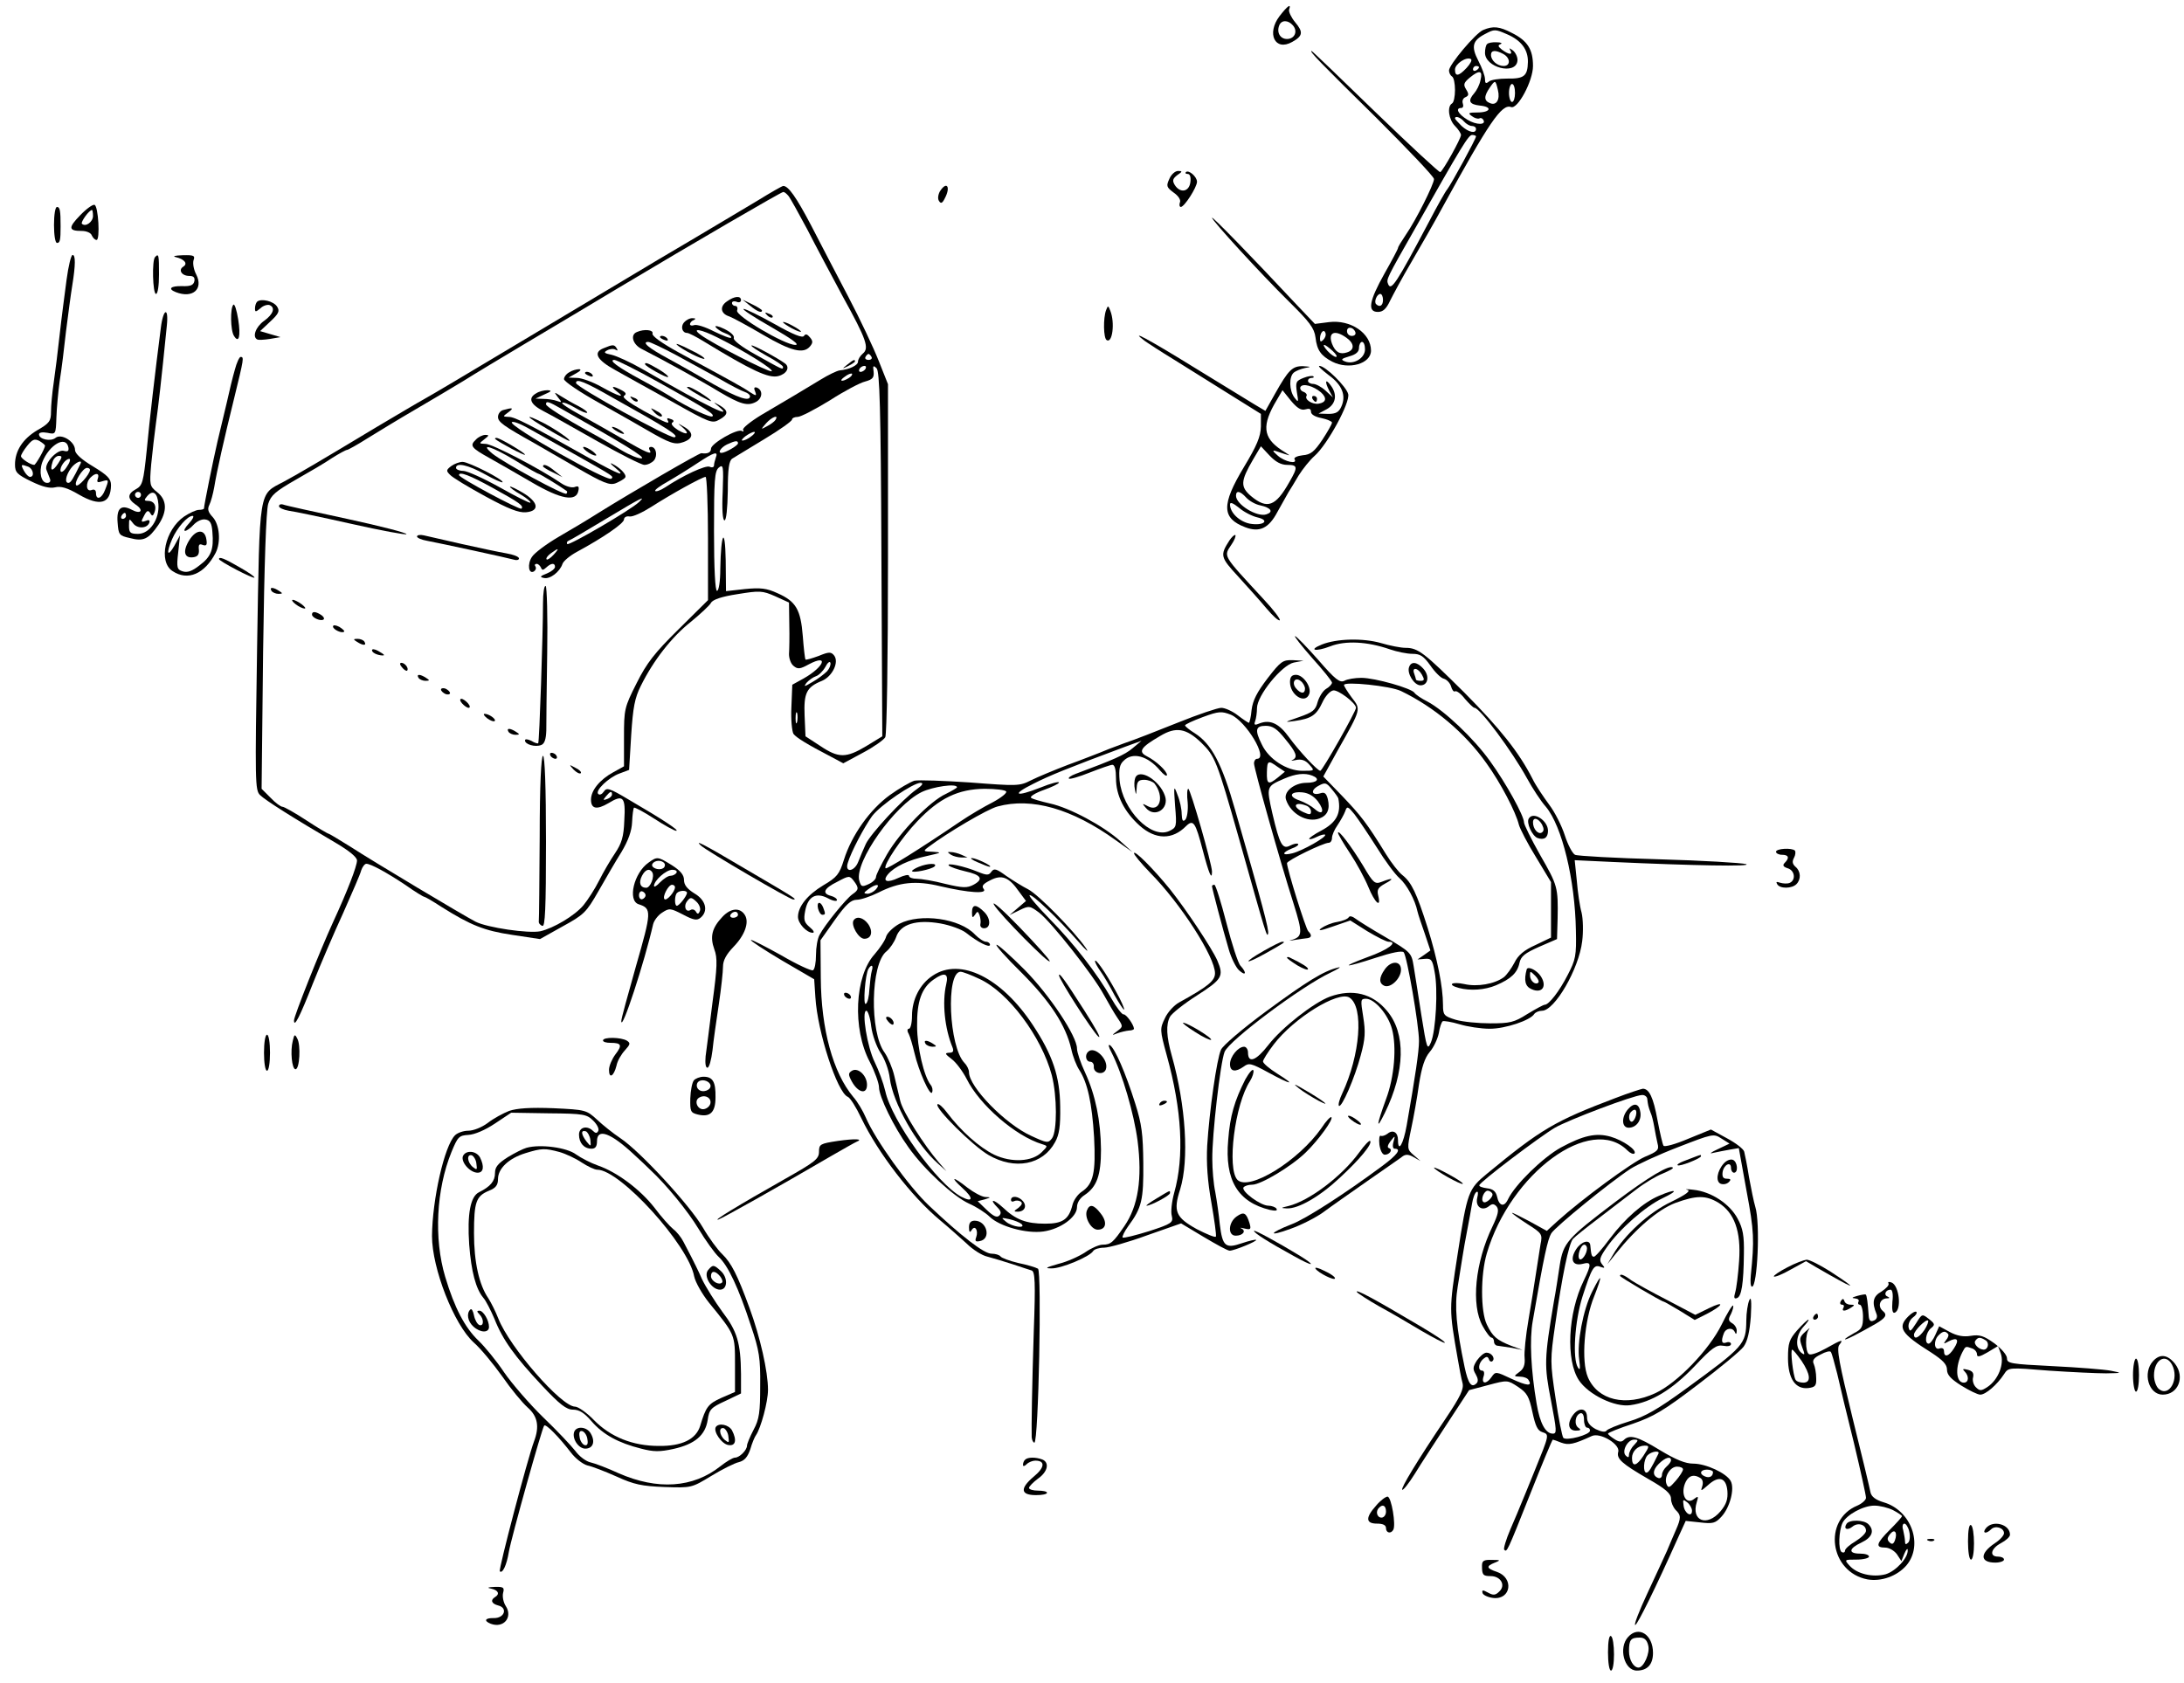 <?xml version="1.0" standalone="no"?>
<!DOCTYPE svg PUBLIC "-//W3C//DTD SVG 20010904//EN"
 "http://www.w3.org/TR/2001/REC-SVG-20010904/DTD/svg10.dtd">
<svg version="1.0" xmlns="http://www.w3.org/2000/svg"
 width="728pt" height="561pt" viewBox="0 0 728 561"
 preserveAspectRatio="xMidYMid meet">
<g transform="translate(0,561) scale(0.1,-0.1)"
fill="#000000" stroke="none">
<path d="M4265 5556 c-44 -58 -15 -118 42 -86 36 20 38 33 10 66 -13 16 -22
35 -20 42 8 22 -5 13 -32 -22z m45 -31 c17 -20 5 -45 -20 -45 -23 0 -35 22
-26 45 7 19 30 19 46 0z"/>
<path d="M4944 5510 c-25 -10 -114 -116 -114 -135 0 -8 5 -17 10 -20 6 -3 10
-24 10 -45 0 -21 -4 -42 -10 -45 -17 -10 -11 -54 10 -75 11 -11 20 -25 20 -30
0 -12 -59 -118 -69 -124 -3 -2 -100 88 -216 200 -115 112 -211 204 -213 204
-9 0 29 -39 216 -223 105 -105 192 -196 192 -204 0 -17 -60 -137 -94 -186 -14
-21 -26 -40 -26 -44 0 -3 -20 -41 -45 -85 -51 -91 -58 -128 -22 -128 17 0 28
10 41 38 10 20 41 78 70 127 29 50 77 133 105 185 154 281 197 345 228 333 22
-8 73 87 73 137 0 55 -18 84 -70 110 -42 22 -63 24 -96 10z m79 -14 c47 -20
71 -51 70 -93 -1 -47 -13 -56 -70 -55 -26 0 -54 -4 -60 -10 -10 -8 -13 -6 -13
8 0 11 -10 38 -22 61 -25 48 -20 68 23 90 30 16 33 16 72 -1z m-134 -112 c-27
-29 -39 -30 -39 -6 0 19 38 44 53 35 5 -3 -2 -16 -14 -29z m41 2 c0 -3 -4 -8
-10 -11 -5 -3 -10 -1 -10 4 0 6 5 11 10 11 6 0 10 -2 10 -4z m5 -43 c-3 -16
-13 -35 -21 -44 -22 -25 -17 -37 19 -41 43 -4 36 -23 -8 -23 -30 0 -33 -2 -19
-12 9 -7 20 -10 25 -8 4 3 10 1 13 -4 12 -18 -22 -19 -53 0 -31 19 -41 39 -20
39 6 0 8 7 5 15 -3 9 1 18 9 21 11 5 12 10 2 26 -10 16 -8 22 12 39 33 27 44
24 36 -8z m58 -33 c8 -32 -5 -53 -26 -44 -21 8 -21 23 -1 52 18 26 19 26 27
-8z m57 -10 c0 -16 -4 -30 -10 -30 -5 0 -10 14 -10 30 0 17 5 30 10 30 6 0 10
-13 10 -30z m-170 -95 c7 -8 19 -15 26 -15 8 0 14 -4 14 -10 0 -17 -25 -11
-48 10 -12 12 -22 23 -22 25 0 10 18 4 30 -10z m40 -50 c0 -8 -82 -158 -95
-175 -7 -8 -35 -58 -62 -110 -108 -204 -126 -232 -136 -207 -6 16 -7 15 91
187 155 274 177 310 189 310 7 0 13 -2 13 -5z m-310 -545 c0 -19 -11 -26 -23
-14 -8 8 3 34 14 34 5 0 9 -9 9 -20z"/>
<path d="M4957 5463 c-4 -3 -7 -17 -7 -29 0 -49 101 -75 108 -28 2 11 -5 27
-14 35 -12 9 -15 10 -10 2 10 -17 -4 -16 -27 1 -14 11 -15 15 -5 19 7 3 1 6
-13 6 -14 1 -29 -2 -32 -6z m54 -33 c24 -13 25 -40 1 -40 -21 0 -42 18 -42 37
0 16 15 17 41 3z"/>
<path d="M3898 5014 c-11 -24 -10 -28 14 -46 16 -11 25 -25 21 -33 -3 -8 -1
-15 3 -15 12 0 54 66 54 84 0 17 -28 41 -37 32 -3 -3 -1 -6 6 -6 8 0 11 -11 9
-27 -4 -33 -34 -38 -52 -10 -9 15 -7 21 8 33 18 12 18 14 3 14 -10 0 -23 -12
-29 -26z"/>
<path d="M2525 4941 c-44 -26 -192 -115 -330 -196 -137 -82 -360 -215 -495
-296 -135 -81 -263 -157 -285 -169 -22 -12 -94 -55 -160 -94 -181 -109 -264
-158 -309 -182 -85 -45 -80 -15 -89 -552 -7 -450 -7 -477 10 -493 17 -17 110
-76 255 -161 42 -25 68 -46 68 -57 0 -19 -32 -102 -80 -206 -44 -96 -130 -313
-130 -327 0 -26 19 11 63 123 26 65 71 170 101 235 29 66 57 129 60 142 4 12
12 22 17 22 15 0 68 -29 131 -71 31 -22 59 -39 62 -39 3 0 29 -15 58 -34 97
-61 142 -79 235 -93 l93 -14 75 42 c71 39 79 46 120 118 24 42 58 101 77 131
22 37 34 70 35 99 1 24 4 45 6 48 3 2 33 -14 67 -36 35 -23 68 -41 74 -41 12
0 -40 35 -160 105 -62 37 -72 40 -81 26 -6 -9 -14 -13 -19 -8 -11 11 35 55 71
68 l32 12 7 116 c6 93 12 124 32 164 42 85 103 163 166 213 33 27 64 56 68 64
6 11 36 21 88 29 74 12 83 12 126 -7 l46 -21 1 -73 c1 -40 0 -85 -1 -99 0 -14
6 -32 15 -39 14 -12 22 -11 51 5 68 36 52 -8 -17 -47 l-38 -21 -3 -75 c-2 -41
2 -81 7 -89 10 -13 48 -36 123 -75 l43 -23 65 35 c36 19 70 43 75 52 5 10 9
260 9 597 l0 580 -31 78 c-17 43 -62 139 -101 213 -39 74 -95 182 -125 240
-49 93 -75 130 -92 130 -4 0 -42 -22 -86 -49z m103 16 c6 -7 34 -58 63 -112
28 -55 82 -156 119 -225 79 -143 88 -171 66 -189 -9 -8 -16 -19 -16 -27 0 -12
-29 -26 -61 -29 -9 -1 -38 -15 -64 -31 -56 -34 -106 -64 -198 -118 -36 -22
-63 -44 -60 -49 3 -6 1 -7 -4 -4 -15 9 -103 -42 -103 -59 0 -13 -12 -18 -32
-15 -7 1 -229 -128 -343 -199 -33 -21 -93 -57 -133 -80 -41 -24 -81 -54 -89
-67 -16 -24 -11 -59 7 -48 6 4 8 11 5 16 -4 5 -2 9 4 9 5 0 11 -6 14 -12 4
-10 7 -10 18 0 16 15 29 16 29 2 0 -6 -12 -16 -27 -22 -23 -9 -25 -12 -10 -15
20 -5 53 20 62 47 3 9 24 27 48 40 87 47 157 95 157 108 0 7 8 12 18 10 11 -2
43 13 73 32 67 43 170 100 181 100 4 0 8 -93 8 -206 l0 -205 -98 -97 c-80 -79
-106 -112 -140 -180 -41 -81 -42 -87 -42 -181 l0 -96 -36 -20 c-44 -24 -74
-60 -74 -91 0 -31 19 -35 58 -12 49 30 58 22 53 -58 -2 -55 -9 -76 -31 -109
-15 -22 -39 -63 -53 -91 -14 -28 -38 -65 -52 -82 -29 -35 -100 -77 -144 -87
-39 -8 -177 12 -216 32 -42 22 -337 198 -417 250 -37 23 -70 43 -72 43 -3 0
-37 20 -75 45 -38 25 -74 45 -79 45 -6 0 -24 13 -40 30 l-30 30 5 457 c4 295
10 470 17 493 9 29 25 42 91 80 44 25 99 57 122 73 24 15 46 27 50 27 3 0 34
17 67 38 34 21 106 65 161 97 55 32 127 75 160 95 33 21 128 78 210 127 83 49
221 132 308 184 251 150 541 319 548 319 4 0 11 -6 17 -13z m277 -537 c3 -5
-1 -10 -10 -10 -9 0 -13 5 -10 10 3 6 8 10 10 10 2 0 7 -4 10 -10z m-20 -40
c-3 -5 -11 -10 -16 -10 -6 0 -7 5 -4 10 3 6 11 10 16 10 6 0 7 -4 4 -10z m53
-618 l3 -607 -54 -33 c-67 -40 -92 -40 -153 1 l-49 32 -3 69 c-3 75 6 95 58
116 35 15 58 63 40 85 -10 12 -17 12 -51 -2 -22 -8 -42 -14 -44 -12 -2 3 -6
38 -9 78 -7 89 -23 116 -84 143 -37 17 -57 19 -109 14 l-63 -7 -1 103 c-2 116
-16 92 -18 -29 0 -41 -5 -73 -11 -73 -6 0 -10 73 -10 199 0 171 2 200 16 212
15 12 16 5 13 -81 -3 -59 0 -95 6 -95 6 0 10 40 11 98 0 74 4 101 15 108 8 5
56 34 107 65 50 30 92 60 92 65 0 5 9 9 19 9 10 0 58 25 107 55 48 31 101 59
118 63 25 7 30 13 28 33 -3 20 -1 22 10 11 10 -10 14 -130 16 -620z m-108 588
c-24 -15 -36 -11 -14 4 10 8 21 12 24 10 2 -3 -2 -9 -10 -14z m-245 -140 c-3
-5 -16 -15 -28 -21 -22 -12 -22 -12 -3 10 19 21 43 30 31 11z m-81 -55 c-10
-8 -23 -14 -29 -14 -5 0 -1 6 9 14 11 8 24 15 30 15 5 0 1 -7 -10 -15z m-44
-23 c0 -8 -43 -32 -55 -32 -14 0 -2 18 18 28 28 13 37 14 37 4z m-74 -48 c-3
-9 -6 -20 -6 -26 0 -6 -7 -8 -15 -4 -14 5 -88 -29 -148 -69 -15 -10 -30 -15
-33 -12 -3 3 16 17 43 32 26 15 71 43 98 61 56 37 70 41 61 18z m-256 -148
c-27 -26 -233 -146 -239 -140 -3 4 -1 9 4 11 6 2 62 35 125 73 120 72 134 79
110 56z m-285 -176 c-10 -11 -21 -18 -23 -15 -3 3 3 12 14 20 27 20 30 18 9
-5z m912 -388 c-9 -9 -31 -26 -49 -36 -27 -16 -30 -17 -20 -3 8 9 22 19 31 22
10 3 24 17 32 31 7 14 15 21 17 14 2 -6 -3 -19 -11 -28z m-100 -169 c-3 -10
-5 -4 -5 12 0 17 2 24 5 18 2 -7 2 -21 0 -30z m-617 -242 c0 -5 -7 -12 -16
-15 -14 -5 -15 -4 -4 9 14 17 20 19 20 6z"/>
<path d="M2423 4605 c-25 -17 -21 -41 8 -50 11 -4 61 -31 112 -61 94 -55 135
-65 157 -39 10 12 10 18 0 30 -9 11 -15 13 -20 5 -5 -8 -37 5 -97 39 -50 28
-97 51 -104 51 -8 0 33 -27 91 -60 71 -41 97 -60 81 -60 -36 0 -201 98 -194
115 3 8 0 15 -6 15 -6 0 -11 4 -11 10 0 5 7 7 15 4 8 -4 15 -1 15 5 0 16 -22
14 -47 -4z"/>
<path d="M2500 4591 c24 -20 40 -26 40 -16 0 2 -15 12 -32 20 l-33 16 25 -20z"/>
<path d="M2557 4559 c7 -7 15 -10 18 -7 3 3 -2 9 -12 12 -14 6 -15 5 -6 -5z"/>
<path d="M2280 4535 c-12 -14 -6 -35 10 -35 6 0 31 -13 57 -29 159 -97 215
-123 247 -115 28 7 40 29 23 42 -26 19 -109 64 -112 60 -3 -2 20 -17 50 -34
30 -16 55 -33 55 -37 0 -11 1 -11 -92 41 -47 26 -75 48 -72 55 3 8 -11 20 -31
30 -20 10 -33 12 -30 7 4 -6 18 -16 32 -21 14 -5 23 -12 20 -15 -3 -3 -28 7
-57 21 -29 15 -58 24 -66 21 -8 -3 -14 -1 -14 3 0 5 6 12 13 14 7 4 6 6 -4 6
-9 1 -22 -6 -29 -14z m113 -51 c92 -46 190 -108 179 -112 -11 -3 -199 93 -237
122 -32 24 1 19 58 -10z"/>
<path d="M2610 4536 c0 -3 14 -12 30 -21 17 -9 30 -13 30 -11 0 3 -13 12 -30
21 -16 9 -30 13 -30 11z"/>
<path d="M2123 4503 c-23 -9 -14 -41 15 -56 69 -35 207 -111 259 -143 71 -42
95 -49 123 -34 22 12 24 40 2 48 -8 2 -10 -2 -5 -13 6 -16 4 -16 -18 -2 -23
16 -47 29 -237 132 -56 31 -90 55 -87 63 4 12 -27 16 -52 5z m131 -77 c44 -24
110 -60 146 -80 36 -21 73 -40 83 -43 9 -3 17 -9 17 -14 0 -19 -38 -7 -120 39
-47 27 -115 66 -152 86 -67 36 -90 56 -67 56 6 0 48 -20 93 -44z"/>
<path d="M2200 4486 c0 -2 7 -7 16 -10 8 -3 12 -2 9 4 -6 10 -25 14 -25 6z"/>
<path d="M2256 4461 c14 -15 87 -52 92 -47 2 3 -20 17 -50 31 -29 15 -48 22
-42 16z"/>
<path d="M2012 4449 c-36 -14 -23 -39 39 -73 30 -17 115 -64 189 -105 126 -71
134 -74 158 -60 31 17 31 30 0 48 -22 12 -22 12 -4 -3 58 -47 -31 -5 -252 123
-40 23 -86 44 -103 48 -25 5 -28 8 -15 15 9 5 21 6 28 2 7 -4 8 -3 4 4 -8 14
-13 14 -44 1z m186 -115 c163 -91 184 -105 177 -112 -6 -6 -79 28 -135 63 -19
12 -66 39 -105 60 -76 41 -108 65 -87 65 7 0 75 -34 150 -76z"/>
<path d="M2824 4394 c-18 -14 -18 -15 4 -4 12 6 22 13 22 15 0 8 -5 6 -26 -11z"/>
<path d="M2150 4396 c0 -7 72 -47 77 -43 2 3 -12 14 -32 26 -36 21 -45 24 -45
17z"/>
<path d="M1898 4369 c-10 -5 -18 -16 -18 -23 0 -8 55 -45 122 -82 68 -38 136
-77 153 -87 79 -46 95 -51 123 -41 34 12 35 32 2 51 -22 13 -23 13 -7 0 27
-23 20 -30 -13 -11 -17 11 -25 21 -19 25 7 4 5 9 -6 12 -9 4 -13 3 -10 -3 10
-17 -3 -12 -81 31 -48 27 -71 44 -64 49 9 6 7 11 -8 19 -30 16 -39 14 -16 -4
32 -24 6 -17 -51 15 -30 17 -67 30 -82 30 l-28 1 25 14 c15 8 19 14 10 14 -8
0 -23 -4 -32 -10z m146 -86 c183 -102 222 -127 204 -131 -17 -3 -327 167 -328
181 0 16 28 5 124 -50z"/>
<path d="M1950 4366 c0 -2 7 -7 16 -10 8 -3 12 -2 9 4 -6 10 -25 14 -25 6z"/>
<path d="M2291 4317 c17 -14 79 -48 79 -44 0 7 -65 47 -75 47 -5 0 -6 -1 -4
-3z"/>
<path d="M1788 4299 c-29 -16 -21 -37 24 -60 22 -11 103 -57 179 -100 76 -43
147 -79 157 -79 11 0 25 7 32 15 13 16 7 45 -10 45 -6 0 -8 -4 -5 -10 12 -19
-10 -10 -90 37 -44 25 -108 62 -143 81 -35 19 -61 36 -58 39 3 3 22 -4 42 -16
20 -12 39 -20 41 -17 3 2 -10 12 -29 22 -18 9 -44 24 -58 33 -24 15 -24 15
-10 -4 14 -17 13 -18 -3 -12 -10 4 -31 7 -45 7 l-27 1 30 14 c23 10 26 13 10
14 -11 0 -28 -4 -37 -10z m85 -53 c209 -118 279 -161 266 -164 -9 -2 -39 10
-66 26 -27 16 -71 42 -99 57 -98 54 -154 90 -154 97 0 12 8 10 53 -16z"/>
<path d="M2107 4279 c7 -7 15 -10 18 -7 3 3 -2 9 -12 12 -14 6 -15 5 -6 -5z"/>
<path d="M1678 4243 c-10 -2 -18 -13 -18 -23 0 -17 18 -30 120 -87 19 -11 83
-48 142 -82 90 -52 110 -60 131 -52 14 6 28 14 31 19 6 9 -17 33 -44 46 -8 4
-4 -2 10 -13 41 -34 14 -24 -83 30 -204 115 -251 139 -271 139 -21 1 -21 1 -2
15 20 15 16 17 -16 8z m247 -153 c122 -69 121 -68 113 -76 -12 -12 -340 174
-332 188 3 5 29 -5 57 -21 29 -16 102 -57 162 -91z"/>
<path d="M2182 4234 c10 -10 20 -15 24 -12 3 4 -5 12 -18 18 -22 12 -22 12 -6
-6z"/>
<path d="M1824 4180 c37 -22 71 -40 73 -40 11 0 -44 38 -84 59 -69 35 -63 24
11 -19z"/>
<path d="M2040 4186 c0 -3 9 -10 20 -16 11 -6 20 -8 20 -6 0 3 -9 10 -20 16
-11 6 -20 8 -20 6z"/>
<path d="M1586 4144 c-21 -20 -16 -27 47 -62 28 -16 92 -52 141 -81 96 -56
147 -65 154 -27 3 14 0 17 -13 12 -9 -3 -28 2 -43 12 -70 48 -231 132 -253
132 -23 1 -23 1 -5 15 17 13 17 15 4 15 -9 0 -24 -7 -32 -16z m131 -69 c40
-25 76 -45 79 -45 3 0 68 -39 93 -57 2 -2 2 -6 -1 -9 -7 -7 -207 102 -246 133
-46 38 -3 25 75 -22z"/>
<path d="M1651 4146 c14 -12 99 -57 99 -52 0 6 -84 56 -95 56 -5 0 -6 -2 -4
-4z"/>
<path d="M1956 4105 c10 -8 24 -14 29 -14 6 0 1 6 -9 14 -11 8 -24 15 -30 15
-5 0 -1 -7 10 -15z"/>
<path d="M1504 4056 c-17 -13 -17 -16 -4 -29 8 -9 61 -41 118 -72 77 -42 111
-55 135 -53 47 4 42 34 -10 65 -24 14 -43 23 -43 20 0 -3 16 -15 36 -26 20
-12 34 -24 32 -27 -3 -2 -49 21 -102 51 -54 30 -109 55 -122 55 -13 0 -24 5
-24 10 0 19 40 10 96 -21 30 -17 57 -29 59 -27 7 7 -112 68 -133 68 -10 0 -27
-6 -38 -14z m137 -72 c91 -50 106 -61 97 -70 -6 -5 -208 103 -208 112 0 13 37
-1 111 -42z"/>
<path d="M1810 4055 c0 -2 15 -12 33 -20 l32 -16 -25 20 c-24 20 -40 26 -40
16z"/>
<path d="M930 3922 c0 -5 15 -12 33 -15 17 -2 112 -22 210 -44 98 -22 179 -37
182 -34 2 4 -87 27 -198 51 -111 24 -208 45 -214 48 -7 2 -13 0 -13 -6z"/>
<path d="M1390 3821 c0 -4 15 -11 33 -14 48 -9 269 -57 290 -63 9 -3 17 -1 17
4 0 6 -19 13 -42 17 -24 4 -90 18 -148 31 -58 13 -115 26 -127 29 -13 3 -23 1
-23 -4z"/>
<path d="M1810 3598 c0 -98 -12 -463 -16 -466 -1 -2 -12 1 -23 8 -13 6 -21 7
-21 1 0 -13 34 -23 54 -15 11 4 16 19 17 48 0 22 1 139 3 259 2 120 -1 220 -5
223 -5 3 -9 -23 -9 -58z"/>
<path d="M905 3640 c3 -5 14 -10 23 -10 15 0 15 2 2 10 -20 13 -33 13 -25 0z"/>
<path d="M986 3595 c10 -8 24 -14 29 -14 6 0 1 6 -9 14 -11 8 -24 15 -30 15
-5 0 -1 -7 10 -15z"/>
<path d="M1040 3561 c0 -11 31 -24 39 -16 3 3 -1 10 -9 15 -19 12 -30 12 -30
1z"/>
<path d="M1110 3521 c0 -10 30 -24 37 -17 3 2 -5 9 -16 16 -12 6 -21 7 -21 1z"/>
<path d="M1190 3470 c20 -13 33 -13 25 0 -3 6 -14 10 -23 10 -15 0 -15 -2 -2
-10z"/>
<path d="M1240 3442 c0 -6 9 -12 20 -15 11 -3 20 -3 20 -1 0 2 -9 8 -20 14
-11 6 -20 7 -20 2z"/>
<path d="M1340 3385 c7 -9 15 -13 17 -11 7 7 -7 26 -19 26 -6 0 -6 -6 2 -15z"/>
<path d="M1395 3350 c3 -5 14 -10 23 -10 15 0 15 2 2 10 -20 13 -33 13 -25 0z"/>
<path d="M1470 3311 c0 -5 7 -11 15 -15 8 -3 15 -1 15 3 0 5 -7 11 -15 15 -8
3 -15 1 -15 -3z"/>
<path d="M1540 3265 c7 -8 17 -15 22 -15 6 0 5 7 -2 15 -7 8 -17 15 -22 15 -6
0 -5 -7 2 -15z"/>
<path d="M1624 3215 c11 -8 22 -12 25 -9 6 6 -19 24 -34 24 -5 -1 -1 -7 9 -15z"/>
<path d="M1695 3170 c3 -5 14 -10 23 -10 15 0 15 2 2 10 -20 13 -33 13 -25 0z"/>
<path d="M1835 3090 c3 -5 11 -10 16 -10 6 0 7 5 4 10 -3 6 -11 10 -16 10 -6
0 -7 -4 -4 -10z"/>
<path d="M1799 2820 c-1 -148 -2 -275 -3 -282 -1 -6 5 -13 12 -15 9 -4 12 57
12 281 0 184 -4 286 -10 286 -6 0 -11 -98 -11 -270z"/>
<path d="M1912 3044 c10 -10 20 -15 24 -12 3 4 -5 12 -18 18 -22 12 -22 12 -6
-6z"/>
<path d="M3133 4972 c-6 -11 -8 -25 -3 -32 6 -10 11 -8 19 8 21 39 7 60 -16
24z"/>
<path d="M267 4892 c-40 -41 -39 -52 5 -52 16 0 31 -6 34 -15 4 -8 10 -15 16
-15 12 0 6 113 -7 117 -6 2 -28 -14 -48 -35z m43 -2 c0 -20 -25 -38 -37 -26
-5 5 24 46 34 46 1 0 3 -9 3 -20z"/>
<path d="M180 4860 c0 -33 4 -60 10 -60 10 0 12 9 12 55 0 52 -2 65 -12 65 -6
0 -10 -27 -10 -60z"/>
<path d="M4040 4884 c0 -9 159 -183 257 -280 68 -67 84 -88 88 -119 5 -43 18
-61 56 -81 55 -28 129 -7 129 37 0 58 -68 104 -140 95 l-47 -6 -59 62 c-157
168 -284 298 -284 292z m478 -382 c2 -7 -3 -12 -12 -12 -9 0 -16 7 -16 16 0
17 22 14 28 -4z m-107 -25 c-8 -8 -11 -7 -11 4 0 20 13 34 18 19 3 -7 -1 -17
-7 -23z m77 7 c27 -19 28 -41 2 -49 -24 -8 -39 1 -50 29 -14 38 9 48 48 20z
m62 -39 c0 -29 -38 -52 -67 -40 -15 6 -12 9 15 17 22 6 32 15 32 28 0 11 5 20
10 20 6 0 10 -11 10 -25z m-108 -5 c12 -11 17 -20 11 -20 -5 0 -18 9 -28 20
-10 11 -15 20 -11 20 4 0 16 -9 28 -20z"/>
<path d="M222 4678 c-6 -46 -17 -128 -23 -183 -6 -55 -15 -127 -20 -161 -5
-33 -9 -77 -9 -96 0 -32 -5 -39 -45 -62 -49 -29 -75 -69 -75 -115 0 -26 7 -33
54 -56 37 -18 61 -24 79 -20 19 5 41 -1 80 -24 71 -41 106 -30 107 31 0 22
-11 33 -60 63 -40 24 -60 43 -60 55 0 28 -46 56 -65 40 -16 -13 -55 -5 -55 12
0 6 11 8 28 5 28 -6 28 -5 30 51 1 31 6 86 11 122 6 36 15 110 21 165 7 55 16
124 21 154 11 68 11 101 1 101 -5 0 -14 -37 -20 -82z m-72 -554 c0 -10 -31
-64 -36 -64 -12 0 -44 21 -44 29 0 5 9 20 21 35 17 21 24 24 40 16 10 -6 19
-13 19 -16z m78 -6 c2 -12 -2 -15 -16 -11 -22 5 -66 -43 -57 -64 3 -7 8 -20
11 -28 4 -9 1 -15 -9 -15 -20 0 -28 36 -16 69 23 58 79 91 87 49z m-34 -53
c-19 -29 -29 -27 -19 4 3 12 13 21 21 21 12 0 12 -4 -2 -25z m29 -11 c-9 -15
-19 -21 -21 -15 -4 13 16 41 29 41 5 0 2 -12 -8 -26z m45 9 c-24 -49 -32 -63
-40 -63 -13 0 -9 24 8 48 14 20 41 32 32 15z m-174 -9 c17 -7 22 -34 6 -34 -5
0 -14 9 -20 20 -12 22 -10 23 14 14z m206 -11 c-1 -15 -39 -58 -46 -51 -8 9
22 58 36 58 6 0 10 -3 10 -7z m26 -29 c-4 -12 -1 -14 14 -9 23 7 24 6 10 -29
-11 -29 -30 -35 -30 -10 0 10 -6 14 -15 10 -18 -7 -21 24 -3 42 17 17 31 15
24 -4z"/>
<path d="M517 4753 c-11 -10 -8 -123 3 -123 6 0 10 28 10 65 0 65 -1 71 -13
58z"/>
<path d="M585 4753 c30 -7 42 -22 26 -32 -18 -11 -5 -31 20 -31 14 0 19 -5 17
-17 -3 -14 -13 -18 -41 -17 -38 1 -49 -9 -21 -20 56 -22 93 10 68 59 -8 15
-12 36 -9 47 6 16 1 18 -37 17 -24 -1 -34 -3 -23 -6z"/>
<path d="M857 4604 c-4 -4 -7 -14 -7 -22 0 -13 2 -13 18 0 9 9 23 13 30 11 21
-8 13 -31 -18 -53 -28 -20 -40 -54 -22 -62 4 -2 23 -1 42 2 l35 6 -34 10 -34
10 34 32 c28 26 32 35 23 49 -11 19 -54 29 -67 17z"/>
<path d="M778 4594 c-11 -10 -10 -86 2 -104 16 -26 23 -2 14 55 -5 31 -12 53
-16 49z"/>
<path d="M3687 4576 c-10 -26 -9 -94 2 -100 19 -12 28 58 12 98 -7 18 -8 18
-14 2z"/>
<path d="M536 4516 c-19 -148 -37 -302 -47 -408 -11 -106 -14 -117 -36 -129
-29 -16 -29 -32 0 -52 27 -18 17 -33 -13 -17 -36 19 -52 6 -48 -42 3 -41 5
-44 41 -52 45 -12 62 -4 95 44 30 45 29 83 -4 109 -25 20 -26 23 -20 93 4 40
11 102 16 138 8 57 17 134 36 323 7 66 -12 59 -20 -7z m-66 -556 c0 -5 -4 -10
-10 -10 -5 0 -10 5 -10 10 0 6 5 10 10 10 6 0 10 -4 10 -10z m58 -31 c4 -50
-29 -99 -68 -99 -26 0 -30 4 -30 27 0 25 1 25 13 9 14 -20 48 -19 55 2 2 8 -2
10 -13 5 -15 -5 -16 -3 -5 17 9 18 14 20 21 9 6 -11 9 -10 14 3 8 21 -1 38
-22 38 -13 0 -13 3 -3 15 19 23 35 13 38 -26z m-108 -39 c0 -5 -5 -10 -11 -10
-5 0 -7 5 -4 10 3 6 8 10 11 10 2 0 4 -4 4 -10z"/>
<path d="M3815 4474 c11 -8 54 -36 95 -61 41 -26 124 -77 184 -115 l109 -68 0
-42 c-1 -34 -13 -63 -57 -136 -75 -125 -74 -170 5 -200 47 -18 78 -4 107 51
15 27 32 57 37 66 6 9 21 34 34 56 14 22 37 51 53 65 43 38 119 178 112 206
-6 25 -76 94 -96 94 -6 0 8 -13 30 -30 46 -33 60 -69 43 -106 -8 -18 -18 -24
-43 -24 l-33 1 28 15 c30 17 36 49 12 80 -17 23 -20 12 -4 -19 l12 -22 -25 23
c-13 12 -32 22 -41 22 -9 0 -17 5 -17 10 0 6 5 10 12 10 6 0 9 2 6 5 -3 3 -18
1 -33 -5 -25 -10 -27 -14 -22 -48 6 -34 5 -35 -8 -18 -18 24 -19 70 -2 84 6 5
23 12 37 15 22 4 21 4 -6 6 -36 1 -49 -12 -94 -92 l-32 -57 -37 22 c-20 12
-111 68 -204 125 -152 94 -215 127 -162 87z m588 -172 c21 -19 18 -34 -8 -38
-21 -3 -47 14 -40 26 3 4 -2 11 -11 14 -8 3 -12 11 -9 16 8 13 43 3 68 -18z
m-52 -57 c13 4 19 2 19 -8 0 -9 14 -17 35 -21 19 -4 35 -11 35 -15 0 -5 -15
-31 -32 -57 -27 -40 -39 -50 -66 -52 -18 -2 -30 -8 -27 -13 12 -18 -33 -9 -56
12 -17 15 -19 19 -6 15 51 -17 52 -18 32 -5 -72 43 -81 82 -38 160 l28 48 28
-35 c21 -25 34 -33 48 -29z m-60 -185 c35 0 36 -7 7 -57 -46 -82 -74 -92 -128
-47 -36 31 -35 50 7 122 l26 44 29 -31 c20 -21 38 -31 59 -31z m-137 -109 c10
-11 31 -23 47 -26 36 -8 45 -22 20 -30 -31 -10 -101 33 -101 62 0 19 14 16 34
-6z m37 -66 c44 -10 21 -29 -25 -21 -35 7 -66 37 -66 64 0 9 10 5 30 -11 16
-14 44 -28 61 -32z"/>
<path d="M4375 4280 c3 -5 8 -10 11 -10 2 0 4 5 4 10 0 6 -5 10 -11 10 -5 0
-7 -4 -4 -10z"/>
<path d="M783 4378 c-7 -24 -19 -73 -27 -110 -9 -38 -23 -96 -31 -130 -15 -65
-45 -213 -45 -223 0 -3 -8 -5 -17 -5 -9 0 -31 -10 -49 -22 -64 -44 -87 -151
-39 -182 51 -34 107 -10 144 61 18 36 13 94 -10 119 -16 17 -18 27 -11 41 5
10 12 36 16 58 9 55 32 157 67 299 32 131 33 136 21 136 -4 0 -13 -19 -19 -42z
m-153 -513 c-13 -14 -19 -25 -13 -25 5 0 18 9 28 20 11 12 28 20 39 18 16 -2
22 -12 24 -42 5 -58 -4 -82 -43 -111 -24 -19 -40 -25 -56 -20 -19 6 -21 12
-15 63 l6 57 -19 -35 c-23 -40 -28 -25 -7 23 16 37 51 77 68 77 6 0 1 -11 -12
-25z"/>
<path d="M631 3809 c-23 -37 -17 -61 13 -57 15 2 20 9 19 25 -2 17 1 21 13 16
12 -4 15 0 12 18 -5 36 -34 35 -57 -2z"/>
<path d="M4098 3808 c-32 -50 -30 -56 30 -121 31 -34 74 -82 94 -106 21 -25
40 -42 44 -39 3 3 -21 35 -53 69 -141 153 -135 142 -107 185 9 13 14 27 12 30
-3 2 -12 -6 -20 -18z"/>
<path d="M730 3746 c0 -7 113 -66 118 -62 2 3 -20 18 -50 35 -50 29 -68 36
-68 27z"/>
<path d="M4374 3416 c36 -40 66 -77 66 -82 0 -5 -9 -15 -20 -21 -11 -7 -23
-27 -28 -44 -7 -27 -16 -34 -62 -50 -49 -17 -51 -18 -15 -13 56 8 73 19 93 62
9 20 25 38 36 40 16 3 76 -42 76 -58 0 -12 -112 -210 -119 -210 -9 0 -71 66
-105 113 -32 44 -61 58 -95 46 -19 -8 -22 -7 -17 7 3 8 6 28 6 43 0 42 83 144
123 152 l32 6 -36 2 c-33 1 -40 -4 -84 -61 -35 -46 -49 -73 -53 -105 -2 -24
-7 -43 -9 -43 -2 0 -19 11 -37 25 -18 14 -43 25 -55 25 -12 0 -77 -22 -144
-49 -67 -27 -149 -59 -182 -70 -33 -12 -69 -26 -80 -31 -11 -4 -58 -23 -105
-40 -47 -18 -102 -41 -124 -52 -37 -19 -46 -19 -201 -7 -89 6 -173 9 -187 6
-13 -4 -50 -25 -82 -48 -66 -48 -127 -133 -153 -216 -15 -48 -23 -58 -69 -85
-53 -32 -84 -71 -84 -105 0 -22 29 -53 49 -53 7 0 3 8 -9 18 -19 16 -22 24
-16 55 9 48 36 63 76 42 16 -9 30 -11 30 -6 0 5 -9 11 -20 14 -31 8 -24 25 21
47 39 21 41 21 55 3 18 -24 17 -30 -5 -45 -21 -15 -92 -102 -109 -135 -7 -12
-12 -42 -12 -67 0 -25 -4 -48 -10 -51 -5 -3 -53 19 -106 50 -54 30 -99 53
-101 51 -3 -2 44 -33 103 -68 l108 -63 4 -60 c7 -116 73 -318 108 -332 8 -3
28 -35 45 -71 56 -116 166 -260 262 -340 29 -24 68 -59 89 -78 20 -20 51 -40
70 -44 18 -5 56 -16 83 -25 28 -9 56 -19 64 -21 11 -4 13 -38 7 -202 -6 -190
-8 -318 -7 -354 1 -10 5 -18 9 -18 14 0 25 572 12 580 -7 4 -36 13 -66 19 -29
7 -56 17 -59 22 -4 5 -17 9 -30 9 -25 0 -99 57 -208 160 -68 64 -180 221 -211
294 -9 21 -27 52 -42 69 -67 80 -107 225 -108 397 l-1 125 48 68 c37 52 54 67
73 67 13 0 46 11 72 24 69 35 125 41 207 21 94 -22 158 -26 144 -9 -8 10 -2
17 22 29 38 20 62 11 96 -38 l23 -31 -28 -24 -27 -23 33 16 c32 16 35 15 66
-8 41 -32 180 -208 215 -273 15 -27 35 -62 46 -78 19 -28 19 -29 -1 -44 -19
-14 -19 -15 1 -7 11 4 28 8 38 9 9 0 17 3 17 6 -1 14 -26 49 -35 48 -5 -1 -24
24 -41 54 -46 81 -125 183 -206 265 -39 40 -69 75 -66 78 6 7 95 -77 163 -155
26 -30 37 -39 24 -20 -39 56 -157 177 -192 195 -18 9 -50 29 -72 44 -33 24
-41 27 -50 15 -9 -13 -15 -13 -45 -1 -45 19 -108 32 -97 21 5 -5 29 -13 54
-19 54 -12 63 -26 28 -45 -21 -11 -35 -11 -94 3 -38 10 -81 17 -95 17 -14 0
-26 4 -26 10 0 5 -16 2 -35 -7 -38 -18 -55 -12 -35 12 21 25 69 48 130 61 49
11 51 12 20 14 -33 1 -34 2 -15 16 62 47 196 126 230 135 114 31 248 -7 395
-113 l55 -39 -40 36 c-56 51 -170 112 -235 126 -30 7 -59 15 -63 19 -5 4 14
16 42 26 28 10 51 21 51 25 0 4 -28 -3 -62 -17 -84 -33 -98 -24 -23 13 53 27
112 51 305 123 l55 20 -30 -25 c-26 -22 -63 -38 -189 -85 -16 -6 -26 -13 -23
-16 3 -3 34 6 69 20 36 14 70 26 76 26 8 0 12 -17 12 -45 0 -57 27 -111 79
-158 53 -47 109 -48 155 -1 24 23 31 12 55 -80 21 -80 31 -103 31 -72 0 25
-72 276 -79 276 -4 0 -5 -21 -2 -46 2 -25 -2 -51 -8 -57 -8 -8 -11 -3 -12 19
0 16 -6 45 -14 64 -12 33 -13 31 -8 -37 6 -70 5 -72 -20 -84 -60 -27 -155 70
-165 169 -3 37 0 53 13 65 30 31 81 17 122 -32 12 -14 22 -21 23 -15 0 13 -36
47 -68 63 -29 15 -19 30 45 67 53 32 87 26 137 -22 46 -45 52 -59 126 -320 92
-327 93 -330 97 -317 4 11 -19 97 -110 413 -44 155 -79 220 -134 255 -18 11
-32 23 -33 26 0 4 27 16 59 28 54 20 63 20 94 8 51 -22 126 -147 87 -147 -5 0
-10 -7 -10 -15 0 -17 86 -324 132 -468 31 -99 30 -110 -7 -121 -11 -3 -6 -3
10 0 17 3 36 5 43 6 14 2 16 10 3 23 -9 9 -71 209 -71 227 0 9 121 68 139 68
6 0 11 7 11 16 0 9 8 28 18 42 10 15 22 36 26 47 6 18 9 17 31 -10 13 -17 46
-66 74 -110 27 -44 61 -90 76 -103 24 -21 52 -72 60 -111 2 -9 13 -42 24 -73
l19 -57 -21 -15 -22 -15 24 2 c22 2 26 -3 33 -43 12 -58 4 -197 -12 -235 -12
-28 -14 -23 -32 90 -10 66 -22 140 -26 165 -7 43 -10 46 -93 95 -47 27 -93 56
-102 63 -9 7 -18 9 -21 4 -3 -6 -21 -13 -39 -16 -19 -3 -42 -13 -53 -21 -13
-10 -1 -8 39 6 l58 20 57 -36 c32 -19 63 -35 71 -35 33 0 -2 -27 -70 -51 -96
-36 -79 -37 28 -2 52 17 86 24 92 18 11 -12 51 -243 51 -296 0 -34 -12 -116
-41 -281 -11 -63 -29 -93 -29 -49 0 26 -17 36 -35 21 -8 -6 -18 -9 -22 -7 -5
3 -7 -10 -5 -29 3 -20 10 -34 18 -34 16 0 28 17 14 22 -7 2 -4 11 5 23 16 20
16 20 10 -2 -4 -14 -2 -23 4 -23 24 0 8 -21 -42 -58 -124 -92 -256 -177 -302
-194 -77 -30 -79 -43 -3 -15 37 13 87 39 110 56 24 18 90 64 147 104 57 40
110 76 117 82 10 7 21 6 36 -3 l23 -13 -23 20 c-22 19 -22 21 -8 88 8 37 20
104 26 148 9 57 19 88 36 108 13 15 26 43 30 62 3 20 9 37 13 40 4 2 29 -2 56
-10 26 -8 72 -15 101 -15 52 0 135 28 148 49 4 6 16 11 26 11 42 0 123 139
134 232 4 31 3 74 -2 95 -6 21 -13 69 -16 107 l-7 68 128 -6 c264 -12 468 -16
443 -7 -14 4 -145 12 -290 16 -146 4 -272 11 -280 15 -9 5 -24 34 -34 65 -10
31 -33 77 -52 102 -19 26 -45 64 -56 87 -45 88 -107 166 -227 287 -134 133
-154 149 -196 149 -15 0 -52 7 -82 16 -60 17 -147 15 -197 -5 -47 -19 -21 -25
28 -6 51 20 124 16 199 -10 23 -8 57 -15 75 -15 26 0 37 -7 60 -39 15 -22 35
-42 45 -44 10 -3 21 -15 24 -26 3 -11 9 -19 13 -16 5 3 20 -8 33 -25 14 -16
28 -30 32 -30 18 0 125 -144 175 -235 18 -33 46 -76 63 -95 54 -65 97 -243
100 -412 2 -85 -1 -98 -27 -148 -28 -55 -63 -100 -77 -100 -4 0 -30 -14 -58
-31 -44 -28 -58 -31 -123 -31 -40 0 -92 5 -116 12 -39 12 -42 16 -42 49 0 61
-19 154 -51 257 -37 117 -54 152 -84 176 -13 10 -37 41 -55 70 -64 104 -84
129 -146 194 l-63 65 48 87 c79 140 78 136 47 176 -14 19 -26 38 -26 42 0 13
155 -3 190 -20 110 -53 213 -139 285 -241 47 -65 98 -163 108 -205 4 -14 29
-63 57 -108 l50 -83 0 -93 0 -92 -52 -25 c-38 -17 -58 -34 -70 -59 -10 -19
-26 -41 -35 -48 -31 -23 -89 -33 -132 -23 -42 9 -59 -2 -18 -13 38 -10 86 -7
124 9 49 21 71 41 78 75 5 22 18 32 65 53 l60 26 2 68 c2 105 0 111 -58 212
-30 53 -54 102 -54 109 0 22 -60 131 -113 204 -54 76 -154 170 -209 199 -20
10 -39 23 -43 29 -9 15 -132 50 -177 50 -21 0 -47 -4 -57 -10 -15 -7 -30 4
-87 70 -38 43 -73 79 -77 79 -5 1 21 -32 57 -73z m-90 -270 c38 -46 43 -61 24
-70 -7 -3 -2 -3 12 0 18 4 32 -1 44 -15 19 -21 19 -21 -23 -21 -52 0 -112 39
-135 88 -24 48 -21 62 13 62 23 0 38 -10 65 -44z m-25 -93 l24 -16 -23 -19
c-32 -26 -38 -23 -37 17 1 40 4 41 36 18z m115 -29 c28 -11 17 -24 -19 -24
-41 0 -78 -30 -68 -57 16 -47 70 -77 111 -62 27 10 36 31 28 65 -5 19 -11 24
-25 19 -29 -9 -34 10 -6 25 22 12 26 11 44 -11 11 -13 21 -27 22 -31 10 -50
-6 -80 -56 -107 -25 -13 -43 -26 -41 -28 2 -3 14 1 26 7 12 6 24 9 27 7 7 -7
-76 -54 -109 -62 -36 -9 -36 2 -2 16 15 5 24 12 21 15 -3 3 -14 1 -26 -5 -26
-14 -35 1 -60 108 -20 89 -20 89 40 115 37 16 68 20 93 10z m-1319 -46 c-46
-32 -153 -148 -169 -182 -8 -17 -19 -44 -25 -59 -13 -34 -46 -38 -35 -4 11 37
55 120 81 156 28 37 137 111 162 111 10 -1 6 -8 -14 -22z m135 7 c0 -2 -17
-12 -37 -22 -53 -24 -153 -127 -196 -201 -20 -35 -37 -69 -37 -76 0 -7 -11
-18 -25 -24 -22 -10 -25 -9 -31 13 -15 62 117 249 208 294 37 18 118 30 118
16z m164 -14 c3 -5 -17 -21 -45 -36 -28 -14 -77 -43 -108 -64 -137 -93 -245
-160 -249 -156 -9 9 54 103 106 157 73 77 136 107 224 108 37 0 69 -4 72 -9z
m1039 -33 c24 -32 16 -49 -11 -25 -10 9 -33 22 -50 28 -39 13 -32 31 10 27 20
-2 38 -13 51 -30z m-39 -14 c9 -3 16 -12 16 -20 0 -11 -5 -11 -25 -2 -39 18
-31 37 9 22z m-1434 -279 c-7 -8 -20 -15 -29 -15 -13 1 -13 3 3 15 26 19 42
19 26 0z"/>
<path d="M4697 3386 c-8 -21 17 -61 38 -61 26 0 31 32 9 56 -20 22 -40 25 -47
5z m43 -26 c9 -16 8 -20 -5 -20 -8 0 -15 2 -15 4 0 2 -3 11 -6 20 -9 23 13 20
26 -4z"/>
<path d="M4300 3336 c0 -44 51 -75 64 -40 9 23 -20 64 -44 64 -14 0 -20 -7
-20 -24z m50 -22 c0 -18 -14 -18 -30 1 -16 19 -3 40 16 24 8 -6 14 -18 14 -25z"/>
<path d="M3784 3016 c-3 -8 -4 -25 -1 -38 4 -21 4 -20 6 5 1 21 6 27 25 27 13
0 28 -6 34 -12 34 -43 19 -98 -22 -76 -19 10 -20 10 -7 -5 29 -36 80 -4 64 40
-18 52 -86 93 -99 59z"/>
<path d="M5096 2881 c-9 -14 11 -58 29 -65 22 -8 35 1 35 24 0 34 -49 66 -64
41z m44 -20 c7 -14 7 -22 -1 -27 -12 -7 -29 12 -29 34 0 19 18 14 30 -7z"/>
<path d="M4460 2833 c0 -4 18 -35 40 -68 22 -33 49 -83 61 -112 22 -54 44 -73
33 -29 -5 20 0 27 23 40 32 17 27 21 -11 6 -23 -9 -28 -5 -62 53 -40 66 -84
124 -84 110z"/>
<path d="M2336 2791 c19 -18 298 -181 308 -180 14 0 11 2 -163 104 -135 80
-168 97 -145 76z"/>
<path d="M5920 2770 c0 -5 9 -10 20 -10 22 0 26 -10 9 -27 -8 -8 -5 -13 10
-18 24 -7 28 -40 6 -49 -8 -3 -22 -2 -32 1 -11 4 -14 3 -9 -5 9 -16 49 -15 64
0 16 16 15 43 -3 58 -10 9 -12 17 -5 30 5 9 6 20 3 24 -10 10 -63 7 -63 -4z"/>
<path d="M3170 2760 c8 -5 24 -9 35 -9 l20 0 -20 9 c-11 5 -27 9 -35 9 -13 1
-13 0 0 -9z"/>
<path d="M3780 2765 c0 -5 24 -34 54 -65 102 -103 216 -281 216 -335 0 -25
-23 -44 -119 -97 -17 -9 -39 -33 -48 -53 -17 -35 -17 -39 6 -123 51 -184 59
-338 25 -459 -8 -29 -12 -64 -8 -77 5 -22 1 -26 -76 -51 -45 -14 -85 -24 -88
-21 -2 3 6 20 19 38 45 61 51 87 50 210 -1 96 -5 130 -27 199 -32 102 -68 184
-84 194 -7 4 -5 -5 5 -24 36 -70 75 -204 87 -295 16 -126 2 -217 -44 -284 -37
-54 -45 -62 -73 -62 -11 0 -37 -11 -57 -25 -21 -14 -61 -32 -90 -39 -42 -12
-47 -15 -23 -15 32 -1 128 39 139 58 4 6 20 11 36 11 16 0 80 18 143 41 l114
40 75 -45 c42 -25 80 -46 87 -46 15 0 93 32 88 36 -2 2 -23 -3 -47 -11 -55
-19 -65 -11 -74 63 -3 31 -10 80 -15 107 -6 28 -10 77 -10 110 -1 80 27 323
41 358 15 38 257 219 353 264 27 13 39 21 25 17 -47 -11 -104 -46 -241 -147
-76 -56 -143 -113 -149 -127 -14 -30 -39 -206 -46 -320 -3 -58 1 -118 14 -190
10 -58 17 -108 15 -113 -2 -4 -31 8 -64 25 -70 39 -79 59 -55 133 30 98 19
278 -28 445 -18 64 -20 104 -6 130 6 11 46 43 90 71 84 54 90 64 68 116 -18
41 -103 169 -158 238 -55 68 -120 133 -120 120z"/>
<path d="M2162 2734 c-49 -34 -71 -127 -33 -139 44 -14 43 -25 -9 -206 -27
-96 -50 -178 -49 -184 1 -36 77 196 106 323 3 13 17 31 30 39 24 16 28 15 69
-6 36 -19 47 -21 59 -11 27 22 18 59 -20 81 -24 15 -35 28 -35 45 0 17 -12 31
-40 49 -47 29 -49 30 -78 9z m53 -3 c3 -5 1 -13 -5 -16 -15 -9 -43 3 -35 15 8
13 32 13 40 1z m-41 -29 c9 -14 -6 -52 -20 -52 -20 0 -26 17 -14 40 11 21 25
26 34 12z m81 -2 c-3 -5 -12 -10 -20 -10 -8 0 -23 -10 -35 -22 -11 -12 -20
-17 -20 -12 0 18 40 54 61 54 11 0 17 -4 14 -10z m-5 -48 c0 -15 -28 -47 -35
-40 -8 8 13 48 25 48 6 0 10 -4 10 -8z m-98 -27 c0 -5 -5 -11 -11 -13 -6 -2
-11 4 -11 13 0 9 5 15 11 13 6 -2 11 -8 11 -13z m138 8 c-1 -11 -26 -43 -34
-43 -8 0 -8 35 1 43 9 9 33 9 33 0z m43 -60 c-4 -11 -8 -12 -13 -3 -4 7 -12
10 -18 6 -16 -10 -25 13 -11 30 10 13 14 13 30 -2 10 -9 15 -23 12 -31z"/>
<path d="M3259 2735 c18 -8 36 -15 40 -15 13 1 -45 29 -59 29 -8 0 0 -6 19
-14z"/>
<path d="M3063 2720 c-13 -5 -23 -12 -23 -14 0 -8 64 5 75 15 12 12 -23 11
-52 -1z"/>
<path d="M4040 2655 c0 -6 35 -140 56 -211 8 -28 24 -60 34 -69 23 -21 27 -9
5 15 -8 8 -29 73 -47 143 -18 70 -36 127 -40 127 -5 0 -8 -2 -8 -5z"/>
<path d="M3313 2594 c16 -30 192 -208 186 -188 -2 7 -48 58 -102 114 -54 56
-92 89 -84 74z"/>
<path d="M2727 2580 c3 -11 9 -20 14 -20 11 0 11 3 3 24 -9 23 -23 20 -17 -4z"/>
<path d="M3240 2568 c0 -18 2 -20 10 -8 8 13 10 12 15 -1 3 -9 5 -22 3 -30 -2
-8 4 -14 12 -14 23 0 23 32 1 54 -27 27 -41 27 -41 -1z"/>
<path d="M2408 2553 c-35 -37 -42 -66 -27 -108 11 -29 10 -59 -6 -177 -10 -79
-20 -160 -23 -180 -2 -23 0 -38 6 -38 6 0 13 26 17 58 3 31 13 100 21 153 8
53 14 110 14 126 0 21 11 41 35 66 38 39 53 82 38 106 -16 26 -47 24 -75 -6z
m52 7 c0 -5 -7 -10 -16 -10 -8 0 -12 5 -9 10 3 6 10 10 16 10 5 0 9 -4 9 -10z"/>
<path d="M2845 2541 c-9 -16 17 -61 36 -61 24 0 30 24 13 49 -16 22 -39 28
-49 12z"/>
<path d="M2998 2530 c-20 -11 -40 -30 -44 -42 -3 -13 -21 -39 -39 -60 -66 -73
-74 -248 -16 -358 17 -33 31 -72 31 -85 0 -31 49 -132 98 -200 52 -74 151
-165 202 -188 25 -11 56 -31 69 -44 33 -32 122 -57 179 -49 57 8 112 48 112
81 0 15 10 31 26 41 40 27 54 65 54 151 -1 96 -18 181 -53 257 -15 32 -27 68
-27 80 0 41 -91 178 -175 263 -45 45 -87 83 -93 83 -6 0 31 -42 82 -92 97 -97
149 -177 167 -256 5 -24 17 -55 27 -70 27 -42 42 -109 49 -224 6 -117 -2 -156
-42 -182 -12 -8 -26 -27 -30 -43 -12 -49 -33 -63 -91 -63 -63 0 -98 13 -141
54 -33 30 -47 29 -17 -1 11 -11 12 -19 5 -26 -8 -8 -20 -2 -42 19 l-30 29 23
6 c22 7 22 7 2 8 -12 1 -38 15 -59 31 -49 39 -60 38 -17 -1 38 -34 36 -50 -4
-29 -81 44 -232 254 -253 352 -6 26 -22 70 -35 96 -25 50 -45 172 -28 172 5 0
13 -24 16 -52 4 -30 18 -68 31 -88 14 -20 28 -58 31 -85 10 -82 90 -223 161
-285 l28 -25 -26 30 c-49 57 -119 167 -128 204 -5 20 -14 58 -20 84 -6 26 -21
61 -32 77 -51 68 -47 297 6 338 12 10 26 31 32 47 14 44 68 60 148 46 33 -6
71 -20 85 -31 39 -31 80 -52 80 -40 0 5 -6 10 -13 10 -8 0 -24 11 -37 24 -50
54 -182 72 -252 36z m-92 -157 c-3 -10 -6 -37 -8 -61 -1 -24 -6 -46 -12 -49
-10 -7 -2 99 9 117 10 16 17 12 11 -7z m499 -844 c16 -16 -30 -10 -51 7 -18
15 -18 15 11 9 17 -4 34 -11 40 -16z"/>
<path d="M4213 2440 c-72 -41 -67 -49 5 -9 64 36 69 39 56 39 -5 0 -33 -14
-61 -30z"/>
<path d="M4290 2417 c0 -3 16 -14 35 -26 19 -11 35 -17 35 -12 0 6 -17 17 -62
39 -5 2 -8 1 -8 -1z"/>
<path d="M3650 2405 c0 -4 8 -19 18 -33 11 -15 32 -51 47 -80 16 -28 30 -50
32 -48 2 2 -10 30 -28 62 -34 62 -69 112 -69 99z"/>
<path d="M4616 2378 c-20 -28 -20 -47 -1 -55 21 -8 55 25 55 54 0 30 -33 31
-54 1z"/>
<path d="M3109 2357 c-43 -28 -69 -80 -69 -134 0 -24 -5 -43 -10 -43 -6 0 -7
-7 -1 -17 5 -10 13 -38 19 -63 14 -61 53 -148 59 -132 3 7 1 18 -5 25 -22 28
-45 124 -45 196 -1 82 15 127 55 155 37 26 51 21 42 -16 -14 -60 -5 -147 21
-210 5 -13 2 -18 -11 -18 -16 -1 -14 -4 8 -21 15 -11 37 -41 50 -66 43 -87
163 -191 252 -218 19 -6 19 -6 -1 -26 -32 -33 -102 -36 -159 -9 -49 24 -111
79 -157 140 -14 19 -29 32 -32 28 -11 -11 118 -139 170 -169 88 -51 181 -33
222 43 14 25 18 53 17 118 -1 101 -25 172 -91 272 -104 158 -242 227 -334 165z
m156 -11 c96 -44 207 -193 241 -321 18 -71 18 -185 1 -210 -13 -17 -16 -17
-70 8 -86 39 -207 163 -207 212 0 9 -7 23 -15 31 -52 53 -63 304 -13 304 7 0
36 -11 63 -24z"/>
<path d="M5089 2378 c-10 -37 -5 -57 16 -66 35 -16 53 9 31 43 -13 20 -43 35
-47 23z m39 -44 c-10 -10 -28 6 -28 24 0 15 1 15 17 -1 9 -9 14 -19 11 -23z"/>
<path d="M3530 2358 c0 -13 111 -186 131 -204 12 -10 -9 28 -46 86 -67 105
-85 129 -85 118z"/>
<path d="M2815 2290 c3 -5 11 -10 16 -10 6 0 7 5 4 10 -3 6 -11 10 -16 10 -6
0 -7 -4 -4 -10z"/>
<path d="M4433 2287 c-54 -20 -160 -103 -205 -161 -41 -53 -68 -63 -68 -25 0
10 -6 19 -13 19 -20 0 -47 -33 -47 -58 0 -25 18 -28 46 -8 17 13 25 11 82 -20
77 -42 94 -44 30 -4 -27 17 -48 35 -48 41 0 5 16 31 36 57 67 88 215 179 252
156 49 -31 36 -192 -24 -320 -9 -19 -14 -37 -11 -41 9 -8 53 93 73 169 15 55
16 78 8 128 -9 56 -9 60 9 60 29 0 74 -52 87 -101 16 -59 8 -160 -20 -234 -32
-88 -34 -107 -4 -46 68 139 71 266 7 341 -48 58 -115 74 -190 47z"/>
<path d="M2960 2205 c7 -9 15 -13 17 -11 7 7 -7 26 -19 26 -6 0 -6 -6 2 -15z"/>
<path d="M3984 2169 c26 -17 50 -28 53 -26 5 6 -79 57 -93 57 -5 0 13 -14 40
-31z"/>
<path d="M880 2100 c0 -33 4 -60 10 -60 6 0 10 27 10 60 0 33 -4 60 -10 60 -6
0 -10 -27 -10 -60z"/>
<path d="M976 2140 c-9 -34 -3 -95 9 -95 14 0 18 81 6 102 -8 16 -10 15 -15
-7z"/>
<path d="M2010 2141 c0 -5 11 -8 25 -8 37 0 40 -8 16 -39 -11 -15 -21 -38 -21
-51 0 -31 16 -22 25 14 3 16 16 38 28 51 18 20 19 24 7 32 -19 12 -80 13 -80
1z"/>
<path d="M3085 2130 c3 -5 14 -10 23 -10 15 0 15 2 2 10 -20 13 -33 13 -25 0z"/>
<path d="M3627 2103 c-12 -11 -7 -33 7 -33 8 0 13 -8 12 -17 -1 -22 32 -29 40
-9 12 32 -38 81 -59 59z"/>
<path d="M2840 2040 c-13 -8 -13 -13 0 -37 21 -37 50 -43 50 -10 0 31 -30 59
-50 47z"/>
<path d="M4151 2011 c-36 -71 -51 -122 -57 -202 -12 -134 32 -207 139 -233 19
-4 26 -3 22 4 -3 5 -16 10 -27 10 -26 0 -91 48 -83 61 4 5 16 9 29 9 29 0 131
61 179 108 43 42 92 110 85 117 -3 3 -18 -13 -33 -36 -77 -110 -241 -211 -280
-173 -36 37 -9 253 42 330 8 13 13 29 11 35 -2 7 -14 -7 -27 -30z"/>
<path d="M2313 2008 c-6 -7 -11 -34 -12 -60 -1 -44 1 -48 25 -54 41 -10 59 7
59 57 1 52 -9 69 -40 69 -12 0 -27 -6 -32 -12z m55 -15 c5 -17 -26 -29 -40
-15 -6 6 -7 15 -3 22 9 14 37 9 43 -7z m0 -62 c-2 -9 -11 -17 -21 -19 -21 -4
-35 27 -17 38 19 12 42 0 38 -19z"/>
<path d="M4330 1981 c14 -11 43 -29 65 -41 50 -26 12 3 -49 38 -34 20 -37 20
-16 3z"/>
<path d="M5385 1949 c-203 -77 -247 -103 -428 -252 -63 -52 -66 -61 -98 -267
-29 -187 -29 -184 0 -350 5 -30 12 -67 16 -81 5 -20 -6 -44 -57 -120 -95 -141
-149 -231 -144 -236 3 -3 22 21 42 53 20 33 70 109 109 169 l72 110 64 17 c64
17 64 17 99 -6 30 -20 37 -32 48 -84 10 -46 17 -62 33 -67 24 -8 24 -7 -26
-130 -20 -49 -40 -99 -45 -110 -4 -11 -20 -48 -35 -83 -15 -35 -24 -66 -21
-69 9 -9 9 -10 86 184 40 101 74 183 76 183 1 0 14 -4 28 -10 25 -9 41 -6 102
22 28 13 96 -28 88 -53 -6 -23 12 -39 100 -90 58 -33 76 -49 76 -66 0 -12 7
-28 15 -37 19 -18 19 -27 1 -68 -8 -18 -21 -49 -29 -68 -9 -19 -38 -84 -66
-143 -28 -60 -46 -107 -40 -105 8 3 67 122 142 290 l26 57 48 -5 c42 -5 51 -3
71 19 28 30 45 93 31 119 -14 26 -82 58 -125 58 -26 0 -58 13 -111 45 -75 46
-101 53 -120 34 -8 -8 -17 -7 -32 3 -11 7 -21 15 -21 18 0 3 37 18 83 33 69
24 102 43 216 130 74 56 143 113 153 127 13 18 20 49 24 100 3 52 1 69 -5 55
-5 -11 -10 -42 -10 -68 -1 -79 -7 -86 -202 -228 -92 -67 -135 -92 -188 -108
-39 -12 -73 -26 -76 -31 -4 -6 -17 -4 -36 5 -20 11 -29 23 -29 40 0 30 -26 34
-46 8 -21 -28 -17 -53 9 -53 16 0 18 3 9 9 -16 10 -12 43 6 49 7 2 12 -6 12
-22 0 -14 5 -26 10 -26 6 0 10 -4 10 -10 0 -14 -79 -35 -89 -24 -4 5 -16 65
-26 133 -18 119 -18 128 -1 245 23 162 45 268 59 285 7 8 46 39 87 70 41 32
97 74 124 95 27 21 67 45 88 53 21 9 37 17 34 20 -10 11 -81 -31 -191 -114
-161 -122 -174 -136 -186 -212 -5 -33 -13 -87 -19 -118 -33 -196 -33 -215 -10
-333 19 -100 20 -110 6 -110 -24 0 -43 34 -54 100 -19 112 -24 213 -13 275 38
221 50 273 62 293 15 23 194 169 264 215 22 14 93 47 158 72 116 45 119 46
145 29 l27 -17 -40 -19 c-22 -10 -29 -16 -15 -12 14 3 39 8 56 11 l30 5 26
-144 c25 -133 26 -162 14 -280 -2 -21 -1 -38 4 -38 18 0 28 212 11 266 -5 16
-14 61 -21 99 -6 39 -14 77 -16 85 -2 9 -28 29 -58 45 l-53 29 -76 -31 c-42
-18 -79 -28 -82 -23 -3 4 -12 43 -20 85 -14 77 -28 105 -49 105 -6 -1 -47 -14
-91 -31z m106 -4 c2 -17 3 -24 11 -45 4 -8 9 -29 12 -46 3 -18 8 -43 11 -56 6
-22 1 -27 -42 -45 -44 -19 -210 -141 -292 -215 l-35 -32 -58 32 c-32 17 -58
30 -58 28 0 -2 23 -19 51 -37 49 -31 51 -34 44 -68 -3 -20 -10 -63 -15 -96 -5
-33 -16 -103 -25 -155 -9 -52 -15 -110 -13 -127 2 -23 -3 -37 -17 -47 -20 -15
-20 -15 2 -16 12 0 25 -5 28 -11 14 -22 -5 -20 -57 4 -51 24 -53 25 -66 6 -17
-25 -35 -24 -27 1 4 11 2 20 -4 20 -16 0 -13 25 3 39 11 9 15 9 19 -1 2 -7 8
-10 12 -6 10 9 -3 28 -20 28 -8 0 -22 -12 -32 -26 -14 -22 -14 -29 -4 -46 8
-14 9 -24 3 -30 -17 -17 -28 -2 -40 54 -28 134 -34 203 -23 268 6 36 13 81 16
100 3 19 10 60 16 90 6 30 13 70 16 88 3 18 9 35 15 38 5 3 6 -5 2 -20 -7 -30
17 -46 40 -27 10 8 16 8 25 -2 8 -11 5 -26 -14 -66 -58 -120 -72 -262 -33
-332 12 -22 25 -39 30 -39 4 0 8 -6 8 -13 0 -8 6 -14 13 -14 6 -1 28 -4 47 -7
l35 -7 -38 14 c-48 19 -62 31 -81 71 -21 44 -21 166 0 237 79 268 347 465 469
343 9 -9 19 -13 23 -10 10 11 -38 44 -79 56 -49 14 -92 4 -166 -36 -60 -33
-153 -124 -176 -172 -13 -28 -30 -24 -37 9 -4 17 -14 25 -33 27 -15 2 -27 6
-26 10 0 10 200 161 252 192 45 26 261 108 290 109 9 1 18 -6 18 -14z m-517
-314 c7 -10 -22 -37 -30 -28 -9 8 3 37 15 37 5 0 12 -4 15 -9z m473 -839 c-10
-10 -17 -25 -17 -32 0 -10 -3 -11 -11 -3 -14 14 6 53 28 53 15 0 15 -2 0 -18z
m31 -36 c-23 -35 -38 -38 -38 -7 0 22 19 41 42 41 17 0 16 -3 -4 -34z m50 7
c-24 -49 -32 -63 -40 -63 -12 0 -10 44 4 58 13 13 42 17 36 5z m42 -22 c0 -5
-7 -14 -15 -21 -8 -7 -15 -19 -15 -27 0 -8 -5 -13 -12 -11 -20 7 -20 26 1 47
22 22 41 27 41 12z m40 -30 c0 -6 -11 -23 -24 -38 -21 -24 -25 -26 -31 -11 -9
23 12 58 35 58 11 0 20 -4 20 -9z m100 -9 c0 -14 -11 -21 -26 -15 -21 8 -17
23 6 23 11 0 20 -4 20 -8z m-42 -20 c8 -5 10 -16 6 -28 -6 -17 -4 -16 19 4 36
33 61 26 65 -19 2 -27 -3 -44 -23 -68 -45 -53 -99 -32 -79 31 6 19 5 21 -8 11
-28 -24 -49 18 -28 58 11 20 27 24 48 11z m-28 -109 c0 -24 -25 -9 -28 17 -3
21 -2 22 12 11 9 -7 16 -20 16 -28z"/>
<path d="M5427 1912 c-23 -26 -22 -62 2 -62 25 0 43 24 39 51 -4 30 -21 34
-41 11z m26 -22 c-3 -11 -9 -20 -14 -20 -10 0 -12 24 -2 33 13 13 21 7 16 -13z"/>
<path d="M3865 1930 c-3 -6 1 -7 9 -4 18 7 21 14 7 14 -6 0 -13 -4 -16 -10z"/>
<path d="M1697 1906 c-20 -8 -52 -25 -71 -40 -20 -15 -48 -26 -65 -26 -16 0
-36 -7 -44 -15 -36 -35 -76 -215 -77 -336 0 -108 73 -295 139 -355 23 -20 65
-71 95 -113 29 -42 67 -88 85 -104 33 -29 40 -63 21 -113 -21 -56 -119 -428
-114 -433 9 -9 23 21 30 64 8 47 111 415 118 422 6 6 49 -38 89 -90 15 -20 40
-39 55 -43 15 -3 59 -20 97 -37 59 -27 85 -32 160 -35 90 -3 90 -3 156 37 36
22 78 43 92 46 19 5 29 17 38 43 6 21 15 42 19 47 16 23 40 111 40 151 0 61
-26 176 -62 274 -40 109 -60 149 -91 179 -14 13 -43 52 -64 88 -43 74 -210
255 -275 298 -24 16 -59 44 -78 62 -35 32 -38 33 -145 38 -77 3 -121 0 -148
-9z m281 -33 c13 -13 20 -28 16 -34 -4 -8 -9 -8 -17 0 -20 20 -47 13 -47 -12
0 -28 17 -47 42 -47 13 0 18 8 18 25 0 45 46 28 124 -45 21 -19 45 -42 54 -51
52 -48 125 -137 161 -197 23 -38 53 -80 67 -93 31 -29 66 -103 107 -229 28
-83 32 -109 31 -200 0 -88 -3 -112 -22 -147 -12 -23 -22 -47 -22 -53 0 -15
-25 -40 -40 -40 -7 0 -29 -13 -49 -29 -91 -72 -209 -80 -339 -23 -37 17 -79
33 -93 36 -15 3 -38 20 -51 38 -14 18 -62 69 -108 113 -45 44 -104 112 -130
150 -26 39 -65 86 -85 105 -45 43 -80 109 -111 213 -38 127 -30 291 21 416 21
51 25 55 56 57 21 1 56 16 89 38 l54 36 125 -2 c117 -1 127 -3 149 -25z m-10
-64 c2 -23 2 -23 -13 -5 -18 24 -20 39 -2 34 6 -3 13 -15 15 -29z"/>
<path d="M1755 1783 c-11 -3 -39 -17 -62 -31 -33 -21 -43 -33 -43 -53 0 -27
-15 -45 -53 -64 -29 -14 -40 -72 -33 -175 7 -90 22 -147 47 -177 9 -10 25 -42
37 -70 28 -71 68 -126 158 -222 60 -64 82 -81 104 -81 21 0 38 -11 62 -39 38
-44 89 -72 165 -91 42 -11 62 -11 108 -1 71 16 106 45 114 97 5 35 11 41 59
63 l52 25 0 65 c-1 104 -13 143 -62 207 -24 33 -55 82 -68 109 -12 28 -29 61
-36 75 -7 14 -19 36 -26 50 -7 14 -22 33 -34 42 -11 9 -40 41 -63 72 -47 60
-124 118 -188 140 -23 8 -56 25 -73 37 -30 23 -119 35 -165 22z m110 -14 c21
-6 55 -22 74 -35 20 -13 43 -24 52 -24 76 0 304 -251 323 -356 4 -19 26 -58
49 -87 88 -108 87 -106 87 -207 l0 -91 -46 -20 c-44 -20 -51 -30 -70 -93 -14
-45 -61 -68 -138 -67 -87 0 -161 30 -216 86 -24 25 -53 45 -63 45 -46 0 -219
199 -256 294 -9 23 -24 53 -33 67 -31 45 -48 121 -48 217 0 105 7 124 50 142
23 9 30 19 30 39 0 35 36 69 91 86 55 17 65 17 114 4z"/>
<path d="M1543 1755 c-7 -20 24 -55 49 -55 20 0 23 21 8 51 -13 23 -48 25 -57
4z m45 -25 c3 -21 2 -22 -12 -11 -19 16 -21 44 -3 39 6 -3 14 -15 15 -28z"/>
<path d="M2360 1375 c-16 -20 12 -65 40 -65 26 0 27 41 2 63 -23 21 -26 21
-42 2z m40 -20 c7 -9 10 -18 7 -21 -10 -11 -37 5 -37 21 0 19 14 19 30 0z"/>
<path d="M1568 1244 c-14 -13 -9 -40 10 -57 23 -21 52 -22 52 -1 0 22 -19 54
-32 54 -9 0 -9 -3 0 -12 16 -16 15 -41 0 -36 -7 3 -15 17 -18 32 -3 15 -8 24
-12 20z"/>
<path d="M2386 852 c-9 -15 20 -57 42 -60 24 -4 29 16 12 49 -11 19 -44 26
-54 11z m42 -32 c3 -21 2 -22 -12 -11 -19 16 -21 44 -3 39 6 -3 14 -15 15 -28z"/>
<path d="M1914 836 c-8 -22 14 -56 37 -56 25 0 34 22 19 49 -12 24 -48 28 -56
7z m44 -25 c3 -16 -1 -22 -10 -19 -7 3 -15 15 -16 27 -3 16 1 22 10 19 7 -3
15 -15 16 -27z"/>
<path d="M4506 1875 c10 -8 23 -15 28 -15 6 0 1 7 -10 15 -10 8 -23 15 -28 15
-6 0 -1 -7 10 -15z"/>
<path d="M2793 1806 c-59 -9 -63 -11 -63 -36 0 -24 -13 -34 -112 -90 -159 -90
-246 -143 -223 -136 18 7 186 101 378 213 40 23 77 44 82 46 25 10 -5 11 -62
3z"/>
<path d="M4531 1768 c-58 -80 -167 -162 -236 -179 -26 -6 -27 -7 -6 -8 39 -2
111 40 178 103 66 61 109 113 100 122 -2 3 -19 -14 -36 -38z"/>
<path d="M5650 1753 c-8 -3 -26 -10 -39 -15 -13 -5 -22 -11 -19 -13 6 -6 78
23 78 30 0 3 -1 5 -2 4 -2 0 -10 -3 -18 -6z"/>
<path d="M5746 1731 c-23 -26 -28 -61 -10 -68 9 -3 20 -1 27 6 8 8 6 11 -7 11
-12 0 -16 6 -14 22 4 25 28 37 28 14 0 -9 5 -16 10 -16 15 0 12 37 -4 43 -8 3
-21 -2 -30 -12z"/>
<path d="M4780 1717 c0 -8 91 -59 96 -54 2 2 -18 16 -46 31 -27 15 -50 25 -50
23z"/>
<path d="M5624 1643 c13 -3 -2 -15 -53 -40 -74 -35 -156 -110 -194 -176 l-19
-32 28 35 c68 85 141 147 198 169 71 26 102 26 144 1 53 -33 76 -95 69 -194
-3 -45 -9 -92 -13 -105 -5 -17 -4 -23 6 -19 15 5 22 48 23 148 1 59 -3 84 -21
117 -26 49 -88 90 -147 96 -22 3 -31 2 -21 0z"/>
<path d="M3855 1614 c-22 -13 -37 -24 -33 -24 14 0 78 34 78 42 0 10 3 11 -45
-18z"/>
<path d="M5530 1623 c-52 -22 -113 -75 -164 -143 -25 -34 -49 -61 -53 -60 -7
0 -9 4 -12 38 -2 21 -30 13 -47 -13 -22 -34 -12 -57 21 -49 30 8 31 0 4 -56
-53 -109 -60 -265 -16 -332 32 -48 120 -91 172 -83 71 10 139 52 213 129 59
63 74 73 96 69 15 -3 26 -1 26 6 0 5 -7 8 -15 5 -16 -6 -19 4 -9 30 7 19 30
21 37 4 3 -8 6 -6 6 4 1 9 -6 21 -15 26 -13 8 -14 13 -4 31 6 13 9 25 7 28 -3
2 -20 -26 -38 -63 -42 -85 -148 -195 -221 -229 -99 -46 -192 -24 -225 53 -23
54 -12 189 21 270 29 74 26 81 -7 15 -30 -60 -51 -171 -43 -226 4 -30 3 -38
-4 -27 -19 29 -11 155 15 237 31 96 38 108 60 99 15 -5 16 -4 5 9 -10 13 -8
22 15 55 43 62 130 138 187 165 57 27 46 33 -12 8z m-240 -175 c0 -19 -18 -43
-25 -36 -9 9 4 48 16 48 5 0 9 -6 9 -12z"/>
<path d="M3370 1609 c0 -5 5 -7 10 -4 6 3 15 3 22 -1 7 -5 5 -11 -7 -21 -16
-11 -17 -13 -3 -13 23 0 32 18 18 35 -14 17 -40 20 -40 4z"/>
<path d="M3623 1574 c-9 -23 14 -64 36 -64 28 0 33 25 10 54 -23 30 -37 33
-46 10z"/>
<path d="M4122 1554 c-28 -20 -30 -64 -3 -64 24 0 36 16 19 24 -7 3 -2 3 10 0
21 -5 23 -3 17 18 -11 35 -19 39 -43 22z"/>
<path d="M3230 1518 c0 -17 3 -19 9 -9 11 18 23 -2 15 -24 -5 -13 -2 -16 12
-13 39 7 24 68 -17 68 -13 0 -19 -7 -19 -22z"/>
<path d="M4180 1506 c0 -7 49 -38 133 -84 64 -36 78 -35 20 1 -72 44 -153 88
-153 83z"/>
<path d="M5957 1384 c-27 -14 -47 -28 -44 -30 3 -3 28 7 56 23 l51 28 32 -19
c131 -76 154 -84 50 -16 -35 22 -70 40 -80 40 -9 -1 -39 -12 -65 -26z"/>
<path d="M4385 1380 c9 -14 65 -42 65 -32 0 5 -16 16 -36 25 -19 10 -33 13
-29 7z"/>
<path d="M5400 1356 c0 -4 139 -86 146 -86 2 0 26 -14 53 -30 l50 -31 40 20
c56 29 62 46 7 19 l-45 -22 -93 49 c-51 26 -105 56 -120 66 -25 19 -38 23 -38
15z"/>
<path d="M6295 1331 c3 -6 -8 -17 -23 -27 -29 -16 -33 -36 -17 -75 4 -10 0
-19 -9 -22 -11 -5 -16 0 -17 16 -3 42 -6 68 -10 71 -2 1 -15 -1 -29 -5 -17 -5
-19 -7 -7 -8 10 -1 15 -5 12 -11 -3 -5 -1 -10 4 -10 6 0 11 -18 11 -40 0 -34
-4 -42 -30 -55 -16 -9 -30 -18 -30 -20 0 -5 44 18 102 51 34 20 40 30 24 43
-18 15 -10 41 13 42 10 0 11 2 3 6 -14 5 -7 23 10 23 6 0 9 -16 6 -40 -2 -25
0 -39 7 -37 25 8 16 91 -10 101 -9 3 -13 2 -10 -3z"/>
<path d="M4523 1302 c4 -5 38 -27 75 -48 37 -20 100 -57 140 -81 41 -24 76
-42 78 -40 3 3 -37 29 -88 59 -152 90 -212 122 -205 110z"/>
<path d="M6136 1272 c-4 -7 -2 -12 4 -12 6 0 8 -4 5 -10 -8 -13 5 -13 25 0 13
8 13 10 -2 10 -9 0 -18 5 -20 12 -3 9 -6 9 -12 0z"/>
<path d="M6361 1221 c-37 -37 -25 -57 77 -121 38 -25 52 -39 52 -57 0 -17 13
-31 48 -53 26 -16 54 -30 63 -30 18 0 56 33 79 68 15 23 15 23 150 12 74 -5
160 -9 190 -9 55 1 55 1 15 9 -22 4 -109 11 -192 15 -141 7 -153 9 -153 26 0
11 -18 32 -42 50 -35 25 -49 30 -79 25 -24 -4 -46 0 -70 13 l-35 19 -13 -29
c-7 -16 -17 -29 -22 -29 -15 0 -10 37 7 51 15 12 14 15 -6 31 -23 18 -23 18
-43 -14 -18 -28 -21 -30 -25 -14 -2 11 4 25 14 33 10 7 15 15 12 19 -4 3 -16
-4 -27 -15z m54 -45 c-18 -26 -35 -34 -35 -16 0 13 40 53 47 47 2 -3 -3 -17
-12 -31z m78 -13 c4 -3 1 -13 -6 -21 -10 -13 -9 -14 9 -4 29 15 36 5 17 -24
-17 -27 -33 -31 -33 -9 0 9 -6 12 -15 9 -18 -7 -21 26 -3 44 14 14 22 15 31 5z
m126 -22 c13 -8 8 -31 -7 -31 -17 1 -34 19 -28 29 9 13 16 14 35 2z m-45 -27
c9 -3 16 -12 16 -20 0 -10 9 -8 35 7 l35 21 9 -24 c13 -35 -8 -89 -45 -113
-20 -13 -25 -13 -38 0 -8 8 -12 23 -9 33 3 14 -2 21 -18 25 -16 4 -19 3 -10
-6 15 -15 14 -37 -3 -37 -27 0 -30 53 -4 103 10 19 10 19 32 11z"/>
<path d="M6045 1220 c-3 -5 -1 -10 4 -10 6 0 11 5 11 10 0 6 -2 10 -4 10 -3 0
-8 -4 -11 -10z"/>
<path d="M5991 1175 c-27 -31 -31 -43 -31 -93 0 -69 25 -105 68 -100 23 3 27
8 26 33 0 17 -4 38 -8 47 -6 12 0 21 23 32 16 9 32 13 34 8 3 -4 12 -36 21
-72 8 -36 33 -140 56 -232 22 -92 40 -174 40 -182 0 -7 -13 -19 -29 -26 -116
-48 -92 -222 34 -246 46 -8 99 11 130 47 57 68 16 183 -76 210 -27 8 -41 19
-44 33 -2 12 -29 124 -60 249 -44 180 -54 231 -44 243 16 20 8 18 -45 -12 -25
-14 -50 -23 -56 -19 -13 8 -13 67 0 83 5 7 0 3 -12 -8 -20 -18 -21 -23 -11
-51 10 -26 10 -29 -3 -19 -21 18 -17 60 8 87 12 13 19 23 16 23 -3 0 -20 -16
-37 -35z m14 -102 c30 -45 33 -73 6 -73 -11 0 -23 4 -26 10 -8 14 -18 100 -11
100 3 0 17 -17 31 -37z m305 -498 c17 -9 30 -18 30 -20 0 -3 -18 -23 -40 -45
-46 -46 -50 -60 -16 -60 13 0 30 -10 39 -22 l15 -23 10 25 c6 14 11 19 11 12
2 -26 -40 -71 -74 -81 -43 -11 -95 1 -120 29 -18 20 -17 20 23 20 23 0 42 5
42 10 0 6 -13 10 -30 10 -40 0 -38 17 5 37 36 17 44 40 23 61 -15 15 -64 16
-73 1 -11 -17 3 -23 20 -9 18 15 45 7 45 -14 0 -8 -16 -23 -35 -35 -19 -11
-35 -25 -35 -31 0 -6 -5 -8 -11 -5 -12 8 -10 71 3 98 14 27 69 57 106 57 18 0
46 -7 62 -15z m54 -71 c4 -15 2 -32 -3 -37 -8 -8 -11 -7 -11 4 0 7 -3 24 -6
37 -4 12 -2 22 4 22 5 0 13 -12 16 -26z m-48 -31 c-5 -12 -10 -13 -18 -5 -8 8
-8 15 3 28 15 18 25 4 15 -23z"/>
<path d="M7177 1072 c-36 -39 -15 -112 32 -112 52 0 75 59 41 103 -25 31 -50
34 -73 9z m63 -12 c25 -47 -9 -110 -44 -81 -9 8 -16 28 -16 45 0 53 39 75 60
36z"/>
<path d="M7110 1025 c0 -30 5 -55 10 -55 6 0 10 25 10 55 0 30 -4 55 -10 55
-5 0 -10 -25 -10 -55z"/>
<path d="M3417 743 c-4 -3 -7 -11 -7 -17 0 -6 5 -5 12 2 7 7 20 12 29 12 34 0
32 -23 -6 -54 -46 -39 -43 -61 8 -61 21 0 37 3 37 8 0 4 -13 7 -30 7 -16 0
-30 4 -30 9 0 5 14 19 30 31 33 23 39 54 14 64 -21 8 -49 8 -57 -1z"/>
<path d="M4587 590 c-36 -40 -35 -60 3 -60 20 0 30 -5 30 -15 0 -16 16 -20 24
-6 10 15 -6 111 -19 111 -6 0 -24 -13 -38 -30z m33 -20 c0 -11 -7 -20 -15 -20
-15 0 -21 21 -8 33 12 13 23 7 23 -13z"/>
<path d="M6560 471 c0 -34 4 -61 10 -61 6 0 10 24 10 54 0 30 -4 58 -10 61 -6
4 -10 -17 -10 -54z"/>
<path d="M6620 515 c-14 -17 0 -21 17 -4 14 14 43 5 43 -13 0 -7 -13 -22 -30
-33 -51 -34 -51 -65 1 -65 16 0 29 5 29 10 0 6 -9 10 -20 10 -30 0 -24 27 10
45 17 9 30 21 30 28 0 35 -57 50 -80 22z"/>
<path d="M6428 473 c7 -3 16 -2 19 1 4 3 -2 6 -13 5 -11 0 -14 -3 -6 -6z"/>
<path d="M4940 390 c0 -31 3 -35 29 -35 33 0 51 -30 29 -51 -13 -13 -20 -14
-38 -4 -18 10 -21 9 -18 -2 3 -7 19 -14 36 -16 59 -6 69 67 12 87 -36 12 -37
19 -7 31 20 8 19 9 -10 9 -27 1 -33 -3 -33 -19z"/>
<path d="M1638 313 c23 -5 29 -18 12 -28 -16 -10 -12 -22 11 -28 32 -8 21 -42
-14 -42 -30 1 -36 -9 -11 -19 43 -16 74 22 50 59 -8 12 -12 32 -9 44 5 18 1
21 -28 20 -24 -1 -27 -3 -11 -6z"/>
<path d="M5427 152 c-33 -36 -13 -112 29 -112 35 0 54 20 54 59 0 61 -48 92
-83 53z m67 -28 c7 -25 -15 -74 -32 -74 -17 0 -32 26 -32 55 0 38 6 45 36 45
15 0 24 -8 28 -26z"/>
<path d="M5360 101 c0 -34 4 -61 10 -61 6 0 10 24 10 54 0 30 -4 58 -10 61 -6
4 -10 -17 -10 -54z"/>
</g>
</svg>
